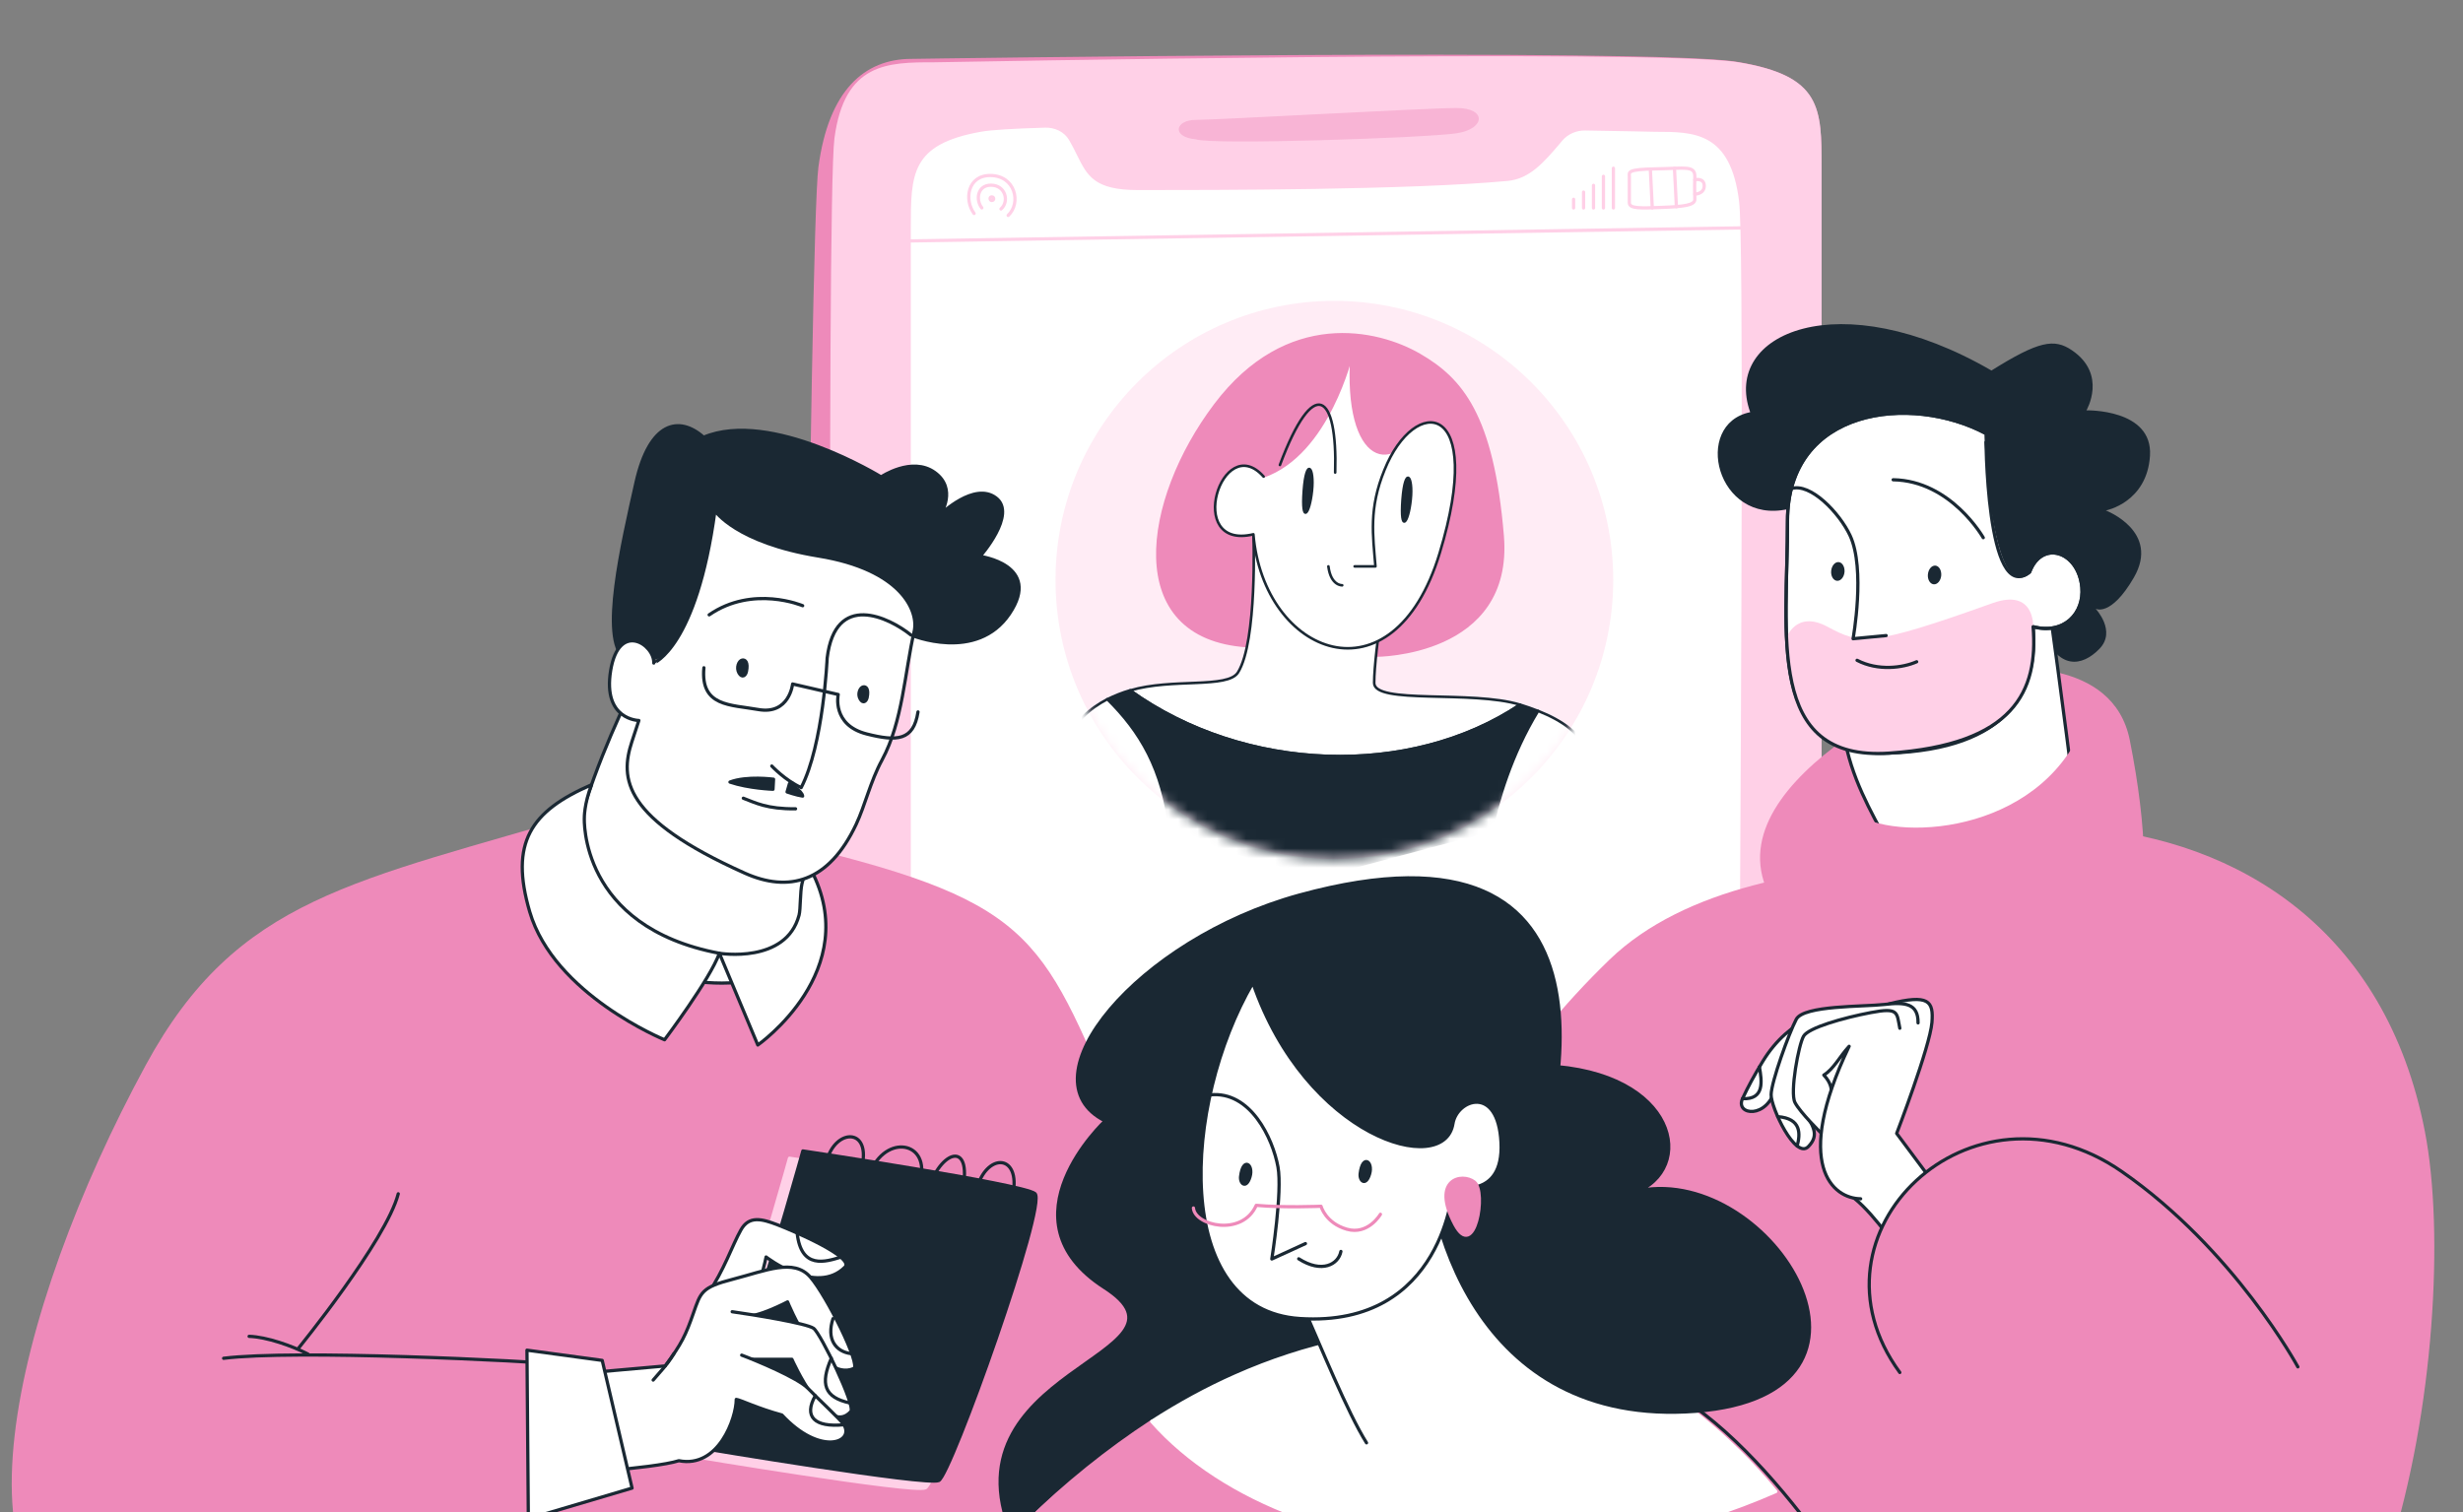<?xml version="1.0" encoding="UTF-8"?> <svg xmlns="http://www.w3.org/2000/svg" width="254" height="156" viewBox="0 0 254 156" fill="none"><rect x="0" y="0" width="254" height="156" fill="#808080" stroke="none"/><g clip-path="url(#clip0_2016_3483)"><path fill-rule="evenodd" clip-rule="evenodd" d="M84.399 17.237C85.453 9.306 89.149 6.082 93.984 6.073C94.003 6.073 93.994 6.073 94.013 6.073C94.516 6.063 170.345 4.941 179.085 6.368C187.854 7.794 187.854 11.132 187.854 17.332V184.021C187.854 190.696 187.331 194.671 179.085 196.098C170.849 197.524 92.835 197.077 92.635 197.077C92.626 197.077 92.635 197.077 92.626 197.077C87.781 197.077 82.451 196.45 82.451 189.137C82.451 187.977 82.717 183.184 82.679 175.605C82.461 135.447 83.506 23.922 84.399 17.237ZM179.152 20.945C178.268 13.642 174.402 13.623 170.355 13.623C170.336 13.623 170.317 13.623 170.288 13.623C169.975 13.614 167.182 13.557 162.859 13.481C161.957 13.462 161.083 13.842 160.494 14.527C160.427 14.603 160.361 14.679 160.294 14.764C158.546 16.799 157.055 18.54 154.689 18.758C144.344 19.709 123.767 19.709 115.692 19.709C111.084 19.709 110.343 18.226 109.251 16.048C109.004 15.544 108.738 15.012 108.396 14.451C107.883 13.604 106.923 13.167 105.935 13.195C102.62 13.29 100.197 13.424 99.076 13.623C91.714 14.945 91.714 18.017 91.714 23.732V177.393C91.714 183.545 92.151 187.206 99.076 188.528C105.954 189.841 171.105 188.538 171.78 188.528C171.799 188.528 171.799 188.528 171.818 188.528C175.865 188.519 179.066 187.187 179.142 181.206C179.218 175.206 178.981 143.483 179.171 106.919C179.399 66.828 179.617 24.778 179.152 20.945Z" fill="#EE8ABA"></path><path d="M182.972 10.828H90.461V189.755H182.972V10.828Z" fill="white"></path><path fill-rule="evenodd" clip-rule="evenodd" d="M86.052 14.27C87.078 6.444 91.581 6.425 96.303 6.425C96.322 6.425 96.312 6.425 96.341 6.425C96.987 6.415 170.754 5.017 179.285 6.425C187.854 7.832 187.854 11.132 187.854 17.246V181.767C187.854 188.357 187.341 192.275 179.285 193.682C171.267 195.089 95.258 193.692 94.631 193.682C94.612 193.682 94.621 193.682 94.602 193.682C89.881 193.682 86.062 193.045 86.062 185.837C86.062 184.686 86.033 179.779 85.995 172.305C85.777 132.68 85.188 20.86 86.052 14.27ZM179.352 20.822C178.487 13.614 174.716 13.595 170.754 13.595C170.735 13.595 170.716 13.595 170.688 13.595C170.374 13.585 167.657 13.528 163.477 13.461C162.565 13.442 161.691 13.823 161.102 14.517C161.045 14.584 160.988 14.65 160.931 14.726C159.221 16.733 157.758 18.454 155.459 18.663C145.351 19.604 125.24 19.604 117.355 19.604C112.852 19.604 112.13 18.14 111.066 15.991C110.828 15.506 110.572 14.992 110.249 14.441C109.745 13.585 108.776 13.138 107.779 13.167C104.568 13.262 102.212 13.395 101.119 13.595C93.928 14.897 93.928 17.931 93.928 23.57V175.224C93.928 181.301 94.355 184.914 101.119 186.208C107.845 187.501 171.476 186.217 172.151 186.208C172.17 186.208 172.17 186.208 172.189 186.208C176.141 186.198 179.266 184.886 179.352 178.981C179.428 173.056 179.19 141.752 179.38 105.664C179.589 66.096 179.808 24.597 179.352 20.822Z" fill="#FFD0E7"></path><path opacity="0.4" d="M150.215 11.141C147.09 11.141 125.506 12.367 123.321 12.367C121.136 12.367 120.822 14.165 123.321 14.364C124.888 14.982 147.242 14.212 150.215 13.746C153.189 13.299 153.341 11.141 150.215 11.141Z" fill="#EE8ABA"></path><path opacity="0.4" d="M137.608 88.603C153.49 88.603 166.365 75.715 166.365 59.818C166.365 43.921 153.49 31.033 137.608 31.033C121.726 31.033 108.852 43.921 108.852 59.818C108.852 75.715 121.726 88.603 137.608 88.603Z" fill="#FFD0E7"></path><mask id="mask0_2016_3483" style="mask-type:alpha" maskUnits="userSpaceOnUse" x="108" y="31" width="59" height="58"><path d="M137.608 88.603C153.49 88.603 166.365 75.715 166.365 59.818C166.365 43.921 153.49 31.033 137.608 31.033C121.726 31.033 108.852 43.921 108.852 59.818C108.852 75.715 121.726 88.603 137.608 88.603Z" fill="#D4E9FA"></path></mask><g mask="url(#mask0_2016_3483)"><path d="M128.604 66.637C115.75 65.781 117.907 51.574 125.317 41.76C132.727 31.947 142.037 34.086 146.378 36.597C150.72 39.107 153.921 42.844 154.957 55.254C155.992 67.664 141.904 67.616 141.904 67.616" fill="#EE8ABA"></path><path d="M128.604 66.637C115.75 65.781 117.907 51.574 125.317 41.76C132.727 31.947 142.037 34.086 146.378 36.597C150.72 39.107 153.921 42.844 154.957 55.254C155.992 67.664 141.904 67.616 141.904 67.616" stroke="#EE8ABA" stroke-width="0.268" stroke-linecap="round" stroke-linejoin="round"></path><path d="M130.304 49.13C137.001 46.801 139.386 36.578 139.386 36.578C138.607 47.923 143.908 49.463 146.587 42.835C144.858 51.727 150.054 48.37 150.054 48.37L142.758 62.386L135.348 63.252L129.354 52.887" fill="white"></path><path d="M130.304 49.13C137.001 46.801 139.386 36.578 139.386 36.578C138.607 47.923 143.908 49.463 146.587 42.835C144.858 51.727 150.054 48.37 150.054 48.37L142.758 62.386L135.348 63.252L129.354 52.887" stroke="#EE8ABA" stroke-width="0.268" stroke-linecap="round" stroke-linejoin="round"></path><path d="M129.268 55.111C129.268 55.111 129.676 66.152 127.672 69.356C126.617 71.049 120.889 69.927 116.557 71.211C128.394 79.712 145.437 80.254 156.751 72.684C151.773 71.163 141.713 72.684 141.713 70.44C141.713 67.131 143.366 57.318 143.366 57.318" fill="white"></path><path d="M129.268 55.111C129.268 55.111 129.676 66.152 127.672 69.356C126.617 71.049 120.889 69.927 116.557 71.211C128.394 79.712 145.437 80.254 156.751 72.684C151.773 71.163 141.713 72.684 141.713 70.44C141.713 67.131 143.366 57.318 143.366 57.318" stroke="#1A2833" stroke-width="0.268" stroke-linecap="round" stroke-linejoin="round"></path><path d="M139.698 58.42H141.845C141.588 55.225 141.142 52.468 142.776 48.474C145.901 40.695 153.273 41.218 148.466 57.061C143.659 72.903 130.302 67.568 129.257 55.111C122.123 56.804 126.008 44.328 130.312 49.158" fill="white"></path><path d="M139.698 58.42H141.845C141.588 55.225 141.142 52.468 142.776 48.474C145.901 40.695 153.273 41.218 148.466 57.061C143.659 72.903 130.302 67.568 129.257 55.111C122.123 56.804 126.008 44.328 130.312 49.158" stroke="#1A2833" stroke-width="0.268" stroke-linecap="round" stroke-linejoin="round"></path><path d="M131.992 47.96C135.488 38.612 137.939 40.562 137.692 48.74" stroke="#1A2833" stroke-width="0.268" stroke-linecap="round" stroke-linejoin="round"></path><path d="M136.992 58.421C137.249 60.437 138.417 60.37 138.417 60.37" stroke="#1A2833" stroke-width="0.268" stroke-linecap="round" stroke-linejoin="round"></path><path d="M134.454 50.623C134.711 47.124 135.556 48.17 135.3 50.623C135.043 53.077 134.198 54.132 134.454 50.623Z" fill="#1A2833" stroke="#1A2833" stroke-width="0.268" stroke-linecap="round" stroke-linejoin="round"></path><path d="M144.638 51.536C144.904 48.037 145.74 49.064 145.483 51.536C145.227 54.008 144.381 55.045 144.638 51.536Z" fill="#1A2833" stroke="#1A2833" stroke-width="0.268" stroke-linecap="round" stroke-linejoin="round"></path><path d="M120.621 85.598C127.926 88.461 136.267 90.305 136.267 90.305L153.842 85.617C154.469 82.66 155.837 77.867 158.611 73.331C158.013 73.094 157.386 72.875 156.74 72.675C145.425 80.245 128.382 79.712 116.545 71.201C115.728 71.439 114.94 71.753 114.18 72.133C117.571 75.48 119.88 79.303 120.621 85.598Z" fill="#1A2833" stroke="#1A2833" stroke-width="0.268" stroke-linecap="round" stroke-linejoin="round"></path><path d="M163.525 83.031C163.525 83.031 164.817 83.42 163.525 77.582C163.107 75.689 161.112 74.32 158.623 73.331C155.849 77.867 154.481 82.66 153.854 85.617L163.525 83.031Z" fill="white" stroke="#1A2833" stroke-width="0.268" stroke-linecap="round" stroke-linejoin="round"></path><path d="M110.058 76.535C108.852 79.949 114.352 83.144 120.622 85.598C119.881 79.293 117.573 75.47 114.191 72.123C112.357 73.084 110.79 74.462 110.058 76.535Z" fill="white" stroke="#1A2833" stroke-width="0.268" stroke-linecap="round" stroke-linejoin="round"></path></g><path d="M93.043 24.863L181.507 23.475" stroke="#FFD0E7" stroke-width="0.335" stroke-miterlimit="10" stroke-linecap="round" stroke-linejoin="round"></path><path d="M168.028 20.917C168.028 20.09 168.028 18.644 168.028 18.207C168.028 17.769 167.724 17.465 170.773 17.417C173.823 17.37 174.83 17.027 174.782 18.292C174.735 19.557 174.782 19.947 174.782 20.565C174.782 21.174 173.642 21.307 171.4 21.392C169.158 21.478 168.028 21.525 168.028 20.917Z" stroke="#FFD0E7" stroke-width="0.335" stroke-miterlimit="10" stroke-linecap="round" stroke-linejoin="round"></path><path d="M170.193 17.436L170.393 21.44" stroke="#FFD0E7" stroke-width="0.335" stroke-miterlimit="10" stroke-linecap="round" stroke-linejoin="round"></path><path d="M172.682 17.37L172.881 21.317" stroke="#FFD0E7" stroke-width="0.335" stroke-miterlimit="10" stroke-linecap="round" stroke-linejoin="round"></path><path d="M174.781 18.539C174.781 18.539 175.75 18.311 175.75 19.167C175.75 20.023 174.781 20.023 174.781 20.023" stroke="#FFD0E7" stroke-width="0.335" stroke-miterlimit="10" stroke-linecap="round" stroke-linejoin="round"></path><path d="M166.383 17.352C166.383 17.352 166.383 20.556 166.383 21.45" stroke="#FFD0E7" stroke-width="0.335" stroke-miterlimit="10" stroke-linecap="round" stroke-linejoin="round"></path><path d="M165.357 18.188C165.357 18.188 165.357 20.555 165.357 21.449" stroke="#FFD0E7" stroke-width="0.335" stroke-miterlimit="10" stroke-linecap="round" stroke-linejoin="round"></path><path d="M164.332 19.119C164.332 19.119 164.332 20.555 164.332 21.449" stroke="#FFD0E7" stroke-width="0.335" stroke-miterlimit="10" stroke-linecap="round" stroke-linejoin="round"></path><path d="M163.307 19.814C163.307 19.814 163.307 20.556 163.307 21.45" stroke="#FFD0E7" stroke-width="0.335" stroke-miterlimit="10" stroke-linecap="round" stroke-linejoin="round"></path><path d="M162.279 20.556C162.279 20.556 162.279 20.556 162.279 21.45" stroke="#FFD0E7" stroke-width="0.335" stroke-miterlimit="10" stroke-linecap="round" stroke-linejoin="round"></path><path fill-rule="evenodd" clip-rule="evenodd" d="M102.279 20.68C102.07 20.68 102.022 20.309 102.279 20.309C102.535 20.309 102.545 20.68 102.279 20.68Z" stroke="#FFD0E7" stroke-width="0.335" stroke-miterlimit="10" stroke-linecap="round" stroke-linejoin="round"></path><path d="M103.969 22.219C105.347 20.907 104.682 18.13 102.155 18.102C99.761 18.073 99.428 20.631 100.454 22.02" stroke="#FFD0E7" stroke-width="0.335" stroke-miterlimit="10" stroke-linecap="round" stroke-linejoin="round"></path><path d="M103.227 21.554C104.092 20.803 103.712 19.12 102.211 19.101C100.786 19.082 100.605 20.641 101.251 21.44" stroke="#FFD0E7" stroke-width="0.335" stroke-miterlimit="10" stroke-linecap="round" stroke-linejoin="round"></path><path d="M65.182 83.426C101.054 90.995 105.376 92.754 111.922 107.247C132.727 155.982 118.334 184.367 87.022 188.447C79.061 189.483 43.237 190.796 28.74 182.209C19.962 177.017 31.866 115.482 31.78 118.943" fill="#EE8ABA"></path><path d="M60.793 83.74C36.549 90.976 24.474 92.479 15.031 109.862C1.257 135.214 -6.334 166.727 12.286 168.772C40.663 171.891 61.705 153.234 58.541 154.289L103.173 104.917L75.651 81.543L60.793 83.74Z" fill="#EE8ABA"></path><path d="M59.008 140.796C53.926 140.33 30.271 139.198 23.061 140.102" stroke="#1A2833" stroke-width="0.335" stroke-miterlimit="10" stroke-linecap="round" stroke-linejoin="round"></path><path d="M41.07 123.137C39.826 127.958 30.725 139.131 30.725 139.131" stroke="#1A2833" stroke-width="0.335" stroke-miterlimit="10" stroke-linecap="round" stroke-linejoin="round"></path><path d="M25.691 137.838C27.496 137.895 30.147 138.827 31.771 139.673" stroke="#1A2833" stroke-width="0.335" stroke-miterlimit="10" stroke-linecap="round" stroke-linejoin="round"></path><path d="M75.907 137.696C78.463 130.108 81.418 119.467 81.418 119.467C81.418 119.467 104.027 122.852 105.348 123.86C106.668 124.859 96.684 152.902 95.43 153.463C94.176 154.024 71.062 150.144 71.062 150.144C71.062 150.144 74.055 143.193 75.907 137.696Z" fill="#FFD0E7" stroke="#FFD0E7" stroke-width="0.335" stroke-miterlimit="10" stroke-linecap="round" stroke-linejoin="round"></path><path d="M77.286 136.944C79.842 129.356 82.796 118.715 82.796 118.715C82.796 118.715 105.406 122.1 106.727 123.108C108.047 124.107 98.063 152.15 96.809 152.711C95.555 153.272 72.441 149.392 72.441 149.392C72.441 149.392 75.434 142.441 77.286 136.944Z" fill="#1A2833" stroke="#1A2833" stroke-width="0.335" stroke-miterlimit="10" stroke-linecap="round" stroke-linejoin="round"></path><path d="M72.943 133.55C74.691 130.992 75.499 128.472 76.401 126.874C77.237 125.372 78.539 125.704 80.201 126.342C81.864 126.979 88.153 129.679 87.136 130.697C84.172 133.673 79.004 129.651 79.004 129.651C79.004 129.651 78.282 133.131 77.769 133.378" fill="white"></path><path d="M72.943 133.55C74.691 130.992 75.499 128.472 76.401 126.874C77.237 125.372 78.539 125.704 80.201 126.342C81.864 126.979 88.153 129.679 87.136 130.697C84.172 133.673 79.004 129.651 79.004 129.651C79.004 129.651 78.282 133.131 77.769 133.378" stroke="#1A2833" stroke-width="0.335" stroke-miterlimit="10" stroke-linecap="round" stroke-linejoin="round"></path><path d="M75.509 140.976L78.881 139.102L75.509 133.549L69.077 140.158L67.367 142.944L75.509 140.976Z" fill="white"></path><path d="M68.602 140.891C70.312 138.59 70.739 137.648 71.499 135.471C72.269 133.293 72.307 132.78 75.632 131.933C78.957 131.077 81.854 129.756 83.564 131.724C85.274 133.692 88.808 140.834 88.039 141.157C84.562 142.631 81.218 134.282 81.218 134.282C81.218 134.282 78.064 135.956 76.781 135.737" fill="white"></path><path d="M68.602 140.891C70.312 138.59 70.739 137.648 71.499 135.471C72.269 133.293 72.307 132.78 75.632 131.933C78.957 131.077 81.854 129.756 83.564 131.724C85.274 133.692 88.808 140.834 88.039 141.157C84.562 142.631 81.218 134.282 81.218 134.282C81.218 134.282 78.064 135.956 76.781 135.737" stroke="#1A2833" stroke-width="0.335" stroke-miterlimit="10" stroke-linecap="round" stroke-linejoin="round"></path><path d="M75.508 135.299C77.645 135.594 83.184 136.497 83.906 137.011C84.628 137.524 88.257 145.017 87.744 145.588C85.274 148.346 81.664 140.206 81.664 140.206H77.085" fill="white"></path><path d="M75.508 135.299C77.645 135.594 83.184 136.497 83.906 137.011C84.628 137.524 88.257 145.017 87.744 145.588C85.274 148.346 81.664 140.206 81.664 140.206H77.085" stroke="#1A2833" stroke-width="0.335" stroke-miterlimit="10" stroke-linecap="round" stroke-linejoin="round"></path><path d="M76.488 139.777C77.98 140.329 82.283 142.126 83.309 143.191C84.335 144.256 86.701 146.443 87.024 146.947C88.154 148.783 84.592 150.219 80.63 145.949C78.132 145.274 76.327 144.38 75.928 144.342C75.928 146.263 74.104 151.474 70.009 150.666C67.368 151.502 56.994 152.13 56.994 152.13L56.301 141.984L68.603 140.89" fill="white"></path><path d="M76.488 139.777C77.98 140.329 82.283 142.126 83.309 143.191C84.335 144.256 86.701 146.443 87.024 146.947C88.154 148.783 84.592 150.219 80.63 145.949C78.132 145.274 76.327 144.38 75.928 144.342C75.928 146.263 74.104 151.474 70.009 150.666C67.368 151.502 56.994 152.13 56.994 152.13L56.301 141.984L68.603 140.89" stroke="#1A2833" stroke-width="0.335" stroke-miterlimit="10" stroke-linecap="round" stroke-linejoin="round"></path><path d="M67.359 142.346C68.148 141.404 68.642 140.986 69.497 139.626L67.359 142.346Z" fill="white"></path><path d="M67.359 142.346C68.148 141.404 68.642 140.986 69.497 139.626" stroke="#1A2833" stroke-width="0.335" stroke-miterlimit="10" stroke-linecap="round" stroke-linejoin="round"></path><path d="M85.228 119.875C86.093 116.176 90.302 116.233 88.668 121.093" stroke="#1A2833" stroke-width="0.335" stroke-miterlimit="10" stroke-linecap="round" stroke-linejoin="round"></path><path d="M89.844 120.683C91.658 116.794 96.304 117.925 94.736 122.309" stroke="#1A2833" stroke-width="0.335" stroke-miterlimit="10" stroke-linecap="round" stroke-linejoin="round"></path><path d="M95.867 122.319C97.187 118.554 100.436 117.622 99.182 123.194" stroke="#1A2833" stroke-width="0.335" stroke-miterlimit="10" stroke-linecap="round" stroke-linejoin="round"></path><path d="M100.817 122.319C101.947 118.867 105.263 119.124 104.455 123.194" stroke="#1A2833" stroke-width="0.335" stroke-miterlimit="10" stroke-linecap="round" stroke-linejoin="round"></path><path d="M62.105 140.32L65.183 153.491L54.486 156.657L54.344 139.265L62.105 140.32Z" fill="white" stroke="#1A2833" stroke-width="0.335" stroke-miterlimit="10" stroke-linecap="round" stroke-linejoin="round"></path><path d="M85.903 136.012C85.219 138.104 86.15 139.426 87.793 139.625" stroke="#1A2833" stroke-width="0.335" stroke-miterlimit="10" stroke-linecap="round" stroke-linejoin="round"></path><path d="M85.73 140.102C84.58 142.726 84.97 144.143 87.668 144.714" stroke="#1A2833" stroke-width="0.335" stroke-miterlimit="10" stroke-linecap="round" stroke-linejoin="round"></path><path d="M82.207 127.178C82.615 130.991 85.162 130.135 86.71 129.669" stroke="#1A2833" stroke-width="0.335" stroke-miterlimit="10" stroke-linecap="round" stroke-linejoin="round"></path><path d="M84.077 143.962C82.861 146.111 83.973 147.252 87.022 146.957" stroke="#1A2833" stroke-width="0.335" stroke-miterlimit="10" stroke-linecap="round" stroke-linejoin="round"></path><path d="M66.425 68.581C66.425 68.581 54.788 90.462 60.06 95.996C65.333 101.531 77.455 103.214 81.977 99.163C82.851 92.792 85.112 85.555 85.112 85.555L66.425 68.581Z" fill="white" stroke="#1A2833" stroke-width="0.335" stroke-miterlimit="10" stroke-linecap="round" stroke-linejoin="round"></path><path d="M82.405 94.389C81.075 99.458 74.188 98.326 74.188 98.326L78.149 107.788C78.149 107.788 89.121 100.114 83.63 89.701C83.127 89.72 82.871 90.395 82.709 91.128C82.5 92.04 82.567 93.771 82.405 94.389Z" fill="white" stroke="#1A2833" stroke-width="0.335" stroke-miterlimit="10" stroke-linecap="round" stroke-linejoin="round"></path><path d="M93.944 65.5C93.944 65.5 100.708 68.353 104.109 63.304C107.501 58.254 101.069 57.389 101.069 57.389C101.069 57.389 104.926 53.034 102.703 51.35C100.48 49.658 97.013 53.034 97.013 53.034C97.013 53.034 98.732 50.409 96.386 48.726C94.039 47.043 90.866 49.192 90.866 49.192C90.866 49.192 79.485 42.174 72.56 45.103C70.023 42.84 66.993 43.496 65.587 49.781C64.181 56.067 61.872 65.928 64.371 67.859C66.879 69.789 76.417 63.151 76.417 63.151" fill="#1A2833"></path><path d="M93.944 65.5C93.944 65.5 100.708 68.353 104.109 63.304C107.501 58.254 101.069 57.389 101.069 57.389C101.069 57.389 104.926 53.034 102.703 51.35C100.48 49.658 97.013 53.034 97.013 53.034C97.013 53.034 98.732 50.409 96.386 48.726C94.039 47.043 90.866 49.192 90.866 49.192C90.866 49.192 79.485 42.174 72.56 45.103C70.023 42.84 66.993 43.496 65.587 49.781C64.181 56.067 61.872 65.928 64.371 67.859C66.879 69.789 76.417 63.151 76.417 63.151" stroke="#1A2833" stroke-width="0.335" stroke-miterlimit="10" stroke-linecap="round" stroke-linejoin="round"></path><path d="M73.73 52.682C73.73 52.682 75.886 55.962 84.408 57.351C92.929 58.739 94.763 63.009 94.278 65.11C93.3 69.332 93.1 74.429 90.963 78.385C89.756 80.611 89.205 83.092 88.293 85.023C85.462 91.033 81.32 92.079 76.808 90.063C64.239 84.433 63.916 80.306 65.161 76.512C65.883 74.315 65.883 74.315 65.883 74.315C65.883 74.315 62.13 74.268 62.976 69.152C63.831 64.026 67.498 66.48 67.422 68.391C67.422 68.372 71.82 66.784 73.73 52.682Z" fill="white" stroke="#1A2833" stroke-width="0.335" stroke-miterlimit="10" stroke-linecap="round" stroke-linejoin="round"></path><path d="M79.592 79.013C79.592 79.013 80.969 80.487 82.623 81.238C84.921 76.788 85.302 67.878 85.302 67.878C86.138 60.974 91.686 63.684 93.947 65.501" stroke="#1A2833" stroke-width="0.335" stroke-miterlimit="10" stroke-linecap="round" stroke-linejoin="round"></path><path d="M76.979 69.257C77.169 68.334 76.874 68.011 76.532 68.087C76.19 68.163 75.896 68.857 76.209 69.418C76.532 69.97 76.893 69.684 76.979 69.257Z" fill="#1A2833" stroke="#1A2833" stroke-width="0.335" stroke-miterlimit="10" stroke-linecap="round" stroke-linejoin="round"></path><path d="M89.424 71.948C89.604 71.082 89.329 70.778 89.006 70.854C88.692 70.93 88.407 71.577 88.702 72.09C88.996 72.613 89.338 72.347 89.424 71.948Z" fill="#1A2833" stroke="#1A2833" stroke-width="0.335" stroke-miterlimit="10" stroke-linecap="round" stroke-linejoin="round"></path><path d="M94.669 73.431C94.213 76.398 92.522 76.502 89.377 75.704C85.748 74.781 86.442 71.634 86.442 71.634L81.739 70.55C81.739 70.55 81.407 73.754 78.196 73.184C75.327 72.67 72.22 72.898 72.591 68.876" stroke="#1A2833" stroke-width="0.335" stroke-miterlimit="10" stroke-linecap="round" stroke-linejoin="round"></path><path d="M73.133 64.835C76.068 62.676 79.878 63.171 82.272 65.748L73.133 64.835Z" fill="white"></path><path d="M82.043 83.426C79.079 83.454 77.92 82.808 76.656 82.332" stroke="#1A2833" stroke-width="0.335" stroke-miterlimit="10" stroke-linecap="round" stroke-linejoin="round"></path><path d="M60.259 84.367C60.259 84.367 59.708 95.588 74.186 98.326C73.217 101.027 68.534 107.246 68.534 107.246C68.534 107.246 57.134 102.596 54.626 94.038C52.545 86.925 54.711 83.672 61 80.943C60.231 82.959 60.259 84.367 60.259 84.367Z" fill="white" stroke="#1A2833" stroke-width="0.335" stroke-miterlimit="10" stroke-linecap="round" stroke-linejoin="round"></path><path d="M79.716 81.409L79.773 80.373C79.773 80.373 77.008 80.002 75.279 80.667C77.208 81.323 79.716 81.409 79.716 81.409Z" fill="#1A2833" stroke="#1A2833" stroke-width="0.335" stroke-miterlimit="10" stroke-linecap="round" stroke-linejoin="round"></path><path d="M81.168 81.685L81.415 80.829C81.415 80.829 82.707 81.561 82.773 82.113C82.147 82.027 81.168 81.685 81.168 81.685Z" fill="#1A2833" stroke="#1A2833" stroke-width="0.335" stroke-miterlimit="10" stroke-linecap="round" stroke-linejoin="round"></path><path d="M73.133 63.418C77.664 60.299 82.775 62.477 82.775 62.477" stroke="#1A2833" stroke-width="0.335" stroke-miterlimit="10" stroke-linecap="round" stroke-linejoin="round"></path><path d="M143.1 139.454C143.1 139.454 146.321 117.982 165.986 98.982C181.48 84.014 218.796 90.424 218.796 90.424C218.796 90.424 154.263 163.103 139.386 149.4C124.509 135.697 156.543 111.715 166.736 103.014" fill="#EE8ABA"></path><path d="M219.781 98.441C217.843 103.975 188.013 104.013 182.342 92.06C176.67 80.107 201.684 69.475 204.524 69.095C206.709 68.8 217.929 67.735 219.639 76.351C221.434 85.394 221.719 92.906 219.781 98.441Z" fill="#EE8ABA"></path><path d="M210.52 64.806C212.192 69.218 214.719 68.771 216.505 66.926C218.291 65.091 216.116 62.79 216.116 62.79C216.116 62.79 217.674 63.674 220.049 59.585C222.823 54.811 217.17 52.653 217.17 52.653C217.17 52.653 221.426 51.835 221.721 46.995C222.015 42.154 215.166 42.326 215.166 42.326C215.166 42.326 217.351 38.617 213.665 36.126C211.841 34.889 210.245 35.165 205.371 38.218C189.687 29.127 177.574 34.366 180.491 42.516C174.506 43.742 176.995 54.165 184.386 52.51C184.395 52.52 208.858 60.384 210.52 64.806Z" fill="#1A2833"></path><path d="M189.963 74.058C190.637 83.396 197.629 88.721 197.24 95.216C196.432 108.539 214.682 88.227 214.682 88.227C213.874 81.494 212.44 70.483 211.29 62.19" fill="white"></path><path d="M189.963 74.058C190.637 83.396 197.629 88.721 197.24 95.216C196.432 108.539 214.682 88.227 214.682 88.227C213.874 81.494 212.44 70.483 211.29 62.19" stroke="#1A2833" stroke-width="0.335" stroke-miterlimit="10" stroke-linecap="round" stroke-linejoin="round"></path><path d="M209.303 59.006C210.567 55.63 214.357 56.857 214.699 60.584C214.937 63.237 212.904 65.482 209.664 64.645C210.206 71.273 207.118 77.254 194.806 77.682C182.01 78.129 184.356 65.406 184.337 53.728C184.328 42.051 197.058 40.596 204.791 44.704C204.8 44.713 205.475 62.325 209.303 59.006Z" fill="white" stroke="#1A2833" stroke-width="0.335" stroke-miterlimit="10" stroke-linecap="round" stroke-linejoin="round"></path><path d="M188.462 64.644C191.873 66.47 192.832 66.736 205.486 62.21C209.866 60.641 209.676 64.653 209.676 64.653C210.218 71.281 207.291 76.825 194.818 77.691C186.486 78.271 184.511 72.946 184.188 65.88C184.188 65.88 185.157 62.866 188.462 64.644Z" fill="#FFD0E7"></path><path d="M209.304 59.006C210.568 55.63 214.358 56.857 214.7 60.584C214.938 63.237 212.905 65.482 209.665 64.645C210.207 71.273 207.718 76.807 194.807 77.682C182.03 78.547 184.357 65.406 184.338 53.728C184.329 42.051 197.059 40.596 204.792 44.704C204.801 44.713 204.782 62.562 209.304 59.006Z" stroke="#1A2833" stroke-width="0.335" stroke-miterlimit="10" stroke-linecap="round" stroke-linejoin="round"></path><path d="M194.512 65.557L191.101 65.88C191.101 65.88 192.403 58.682 190.788 55.23C189.695 52.9 186.693 49.762 184.736 50.399" stroke="#1A2833" stroke-width="0.335" stroke-miterlimit="10" stroke-linecap="round" stroke-linejoin="round"></path><path d="M199.424 60.27C199.804 60.298 200.146 59.889 200.193 59.357C200.231 58.824 199.965 58.368 199.585 58.339C199.205 58.311 198.863 58.72 198.816 59.252C198.768 59.785 199.044 60.241 199.424 60.27Z" fill="#1A2833"></path><path d="M189.449 59.908C189.829 59.937 190.171 59.528 190.219 58.995C190.257 58.463 189.991 58.007 189.611 57.978C189.231 57.949 188.889 58.358 188.841 58.891C188.794 59.423 189.069 59.88 189.449 59.908Z" fill="#1A2833"></path><path d="M214.899 78.689L217.455 82.712L198.312 101.141C198.312 101.141 191.168 89.92 191.605 84.081C196.251 86.896 211.232 85.774 215.251 73.764L214.899 78.689Z" fill="#EE8ABA"></path><path d="M197.658 68.258C196.233 68.885 193.678 69.237 191.512 68.106" stroke="#1A2833" stroke-width="0.335" stroke-miterlimit="10" stroke-linecap="round" stroke-linejoin="round"></path><path d="M184.642 95.216C178.714 97.242 110.172 163.16 110.172 163.16C110.172 163.16 194.494 168.828 221.113 180.192C245.803 190.728 254.106 137.504 250.069 116.707C246.031 95.91 230.898 86.601 214.71 85.346" fill="#EE8ABA"></path><path d="M195.234 49.486C201.2 49.581 204.525 55.458 204.525 55.458" stroke="#1A2833" stroke-width="0.335" stroke-miterlimit="10" stroke-linecap="round" stroke-linejoin="round"></path><path d="M156.342 126.788C150.851 139.369 113.013 177.016 104.691 159.091C96.369 141.166 124.783 139.797 113.896 132.807C103.009 125.809 113.972 115.615 113.972 115.615C105.394 111.335 117.269 96.919 133.989 92.326C168.844 82.769 161.833 114.207 156.342 126.788Z" fill="#1A2833" stroke="#1A2833" stroke-width="0.335" stroke-miterlimit="10"></path><path d="M224.02 167.231C251.694 176.379 225.949 219.504 176.872 203.785C168.483 201.094 132.621 205.678 125.182 209.215C61.798 239.331 -5.357 171.53 94.573 170.103C101.394 160.641 109.745 152.502 118.77 146.615C130.654 160.394 157.891 165.073 183.142 153.842C193.696 166.823 206.873 161.564 224.02 167.231Z" fill="#EE8ABA" stroke="#EE8ABA" stroke-width="0.335" stroke-miterlimit="10" stroke-linecap="round" stroke-linejoin="round"></path><path d="M118.77 146.615C121.591 144.799 124.498 143.21 127.424 141.917C134.616 138.722 142.178 137.105 149.911 137.105C151.602 137.105 153.34 137.182 155.05 137.334C162.945 138.047 171.172 142.041 178.211 148.602C179.94 150.209 181.593 151.969 183.132 153.842C174.088 157.807 164.199 159.899 154.48 159.899C139.442 159.899 126.123 154.935 118.77 146.615Z" fill="white" stroke="white" stroke-width="0.335" stroke-miterlimit="10" stroke-linecap="round" stroke-linejoin="round"></path><path d="M164.56 141.584C159.487 138.285 150.253 129.745 146.757 124.315C143.261 118.886 134.131 130.221 133.932 133.73C136.307 139.112 138.948 145.664 140.924 148.821" fill="white"></path><path d="M164.56 141.584C159.487 138.285 150.253 129.745 146.757 124.315C143.261 118.886 134.131 130.221 133.932 133.73C136.307 139.112 138.948 145.664 140.924 148.821" stroke="#1A2833" stroke-width="0.335" stroke-miterlimit="10" stroke-linecap="round" stroke-linejoin="round"></path><path d="M157.931 109.908C172.457 109.87 175.079 119.941 169.103 122.793C182.774 120.188 197.537 143.847 174.86 145.568C152.184 147.289 146.512 125.675 147.063 115.709" fill="#1A2833"></path><path d="M157.931 109.908C172.457 109.87 175.079 119.941 169.103 122.793C182.774 120.188 197.537 143.847 174.86 145.568C152.184 147.289 146.512 125.675 147.063 115.709" stroke="#1A2833" stroke-width="0.335" stroke-miterlimit="10"></path><path d="M149.836 115.899C150.235 113.417 154.491 111.839 154.795 117.839C155.099 123.84 149.855 122.385 149.855 122.385C149.855 122.385 148.953 136.943 134.066 136.002C120.833 135.165 121.878 113.969 129.202 101.369C134.703 117.345 148.943 121.51 149.836 115.899Z" fill="white" stroke="#1A2833" stroke-width="0.335" stroke-miterlimit="10" stroke-linecap="round" stroke-linejoin="round"></path><path d="M124.783 112.933C128.944 112.476 131.262 117.421 131.794 120.369C132.26 122.927 131.158 129.859 131.158 129.859L134.625 128.271" stroke="#1A2833" stroke-width="0.335" stroke-miterlimit="10" stroke-linecap="round" stroke-linejoin="round"></path><path d="M138.283 129.08C138.026 130.402 136.345 131.381 133.932 129.841" stroke="#1A2833" stroke-width="0.335" stroke-miterlimit="10" stroke-linecap="round" stroke-linejoin="round"></path><path d="M128.908 121.387C129.297 120.113 128.186 119.285 127.939 121.349C127.853 122.1 128.528 122.661 128.908 121.387Z" fill="#1A2833" stroke="#1A2833" stroke-width="0.335" stroke-miterlimit="10" stroke-linecap="round" stroke-linejoin="round"></path><path d="M141.238 121.102C141.628 119.827 140.516 119 140.269 121.064C140.184 121.824 140.858 122.376 141.238 121.102Z" fill="#1A2833" stroke="#1A2833" stroke-width="0.335" stroke-miterlimit="10" stroke-linecap="round" stroke-linejoin="round"></path><path d="M142.359 125.248C142.359 125.248 141.096 127.425 138.892 126.788C136.688 126.151 136.232 124.42 136.232 124.42C136.232 124.42 132.318 124.582 129.553 124.325C128.09 127.606 123.198 126.398 123.074 124.601" stroke="#EE8ABA" stroke-width="0.335" stroke-miterlimit="10" stroke-linecap="round" stroke-linejoin="round"></path><path d="M152.041 121.919C150.759 120.93 147.567 121.643 150.027 126.284C152.07 130.145 153.333 122.908 152.041 121.919Z" fill="#EE8ABA" stroke="#EE8ABA" stroke-width="0.335" stroke-miterlimit="10" stroke-linecap="round" stroke-linejoin="round"></path><path d="M186.505 105.06C184.938 105.811 183.19 107.161 181.765 109.51C180.881 110.965 180.264 112.106 179.703 113.314C178.905 115.025 182.278 115.51 183.123 112.173C184.558 109.491 185.137 108.397 185.137 108.397" fill="white"></path><path d="M186.505 105.06C184.938 105.811 183.19 107.161 181.765 109.51C180.881 110.965 180.264 112.106 179.703 113.314C178.905 115.025 182.278 115.51 183.123 112.173C184.558 109.491 185.137 108.397 185.137 108.397" stroke="#1A2833" stroke-width="0.335" stroke-miterlimit="10" stroke-linecap="round" stroke-linejoin="round"></path><path d="M194.807 103.547C198.94 102.511 199.405 103.272 199.234 105.459C199.025 107.979 195.596 116.908 195.596 116.908L202.493 126.161L196.137 129.451C196.137 129.451 193.42 125.362 191.254 123.622C189.62 122.3 188.395 115.7 188.395 115.7L189.459 113.161" fill="white"></path><path d="M194.807 103.547C198.94 102.511 199.405 103.272 199.234 105.459C199.025 107.979 195.596 116.908 195.596 116.908L202.493 126.161L196.137 129.451C196.137 129.451 193.42 125.362 191.254 123.622C189.62 122.3 188.395 115.7 188.395 115.7L189.459 113.161" stroke="#1A2833" stroke-width="0.335" stroke-miterlimit="10" stroke-linecap="round" stroke-linejoin="round"></path><path d="M185.651 114.141C187.028 116.071 187.674 117.041 186.496 118.258C185.157 119.656 182.62 114.226 182.649 112.905C182.677 111.583 184.473 106.59 185.242 105.136C186.002 103.681 192.187 103.852 194.324 103.605C196.471 103.348 197.83 103.5 197.801 105.506" fill="white"></path><path d="M185.651 114.141C187.028 116.071 187.674 117.041 186.496 118.258C185.157 119.656 182.62 114.226 182.649 112.905C182.677 111.583 184.473 106.59 185.242 105.136C186.002 103.681 192.187 103.852 194.324 103.605C196.471 103.348 197.83 103.5 197.801 105.506" stroke="#1A2833" stroke-width="0.335" stroke-miterlimit="10" stroke-linecap="round" stroke-linejoin="round"></path><path d="M195.921 106.058C195.598 104.442 195.836 103.89 192.938 104.442C190.031 104.993 186.516 106.011 186.003 106.867C185.49 107.713 184.569 112.686 185.11 113.723C185.642 114.75 187.856 116.918 187.856 116.918" fill="white"></path><path d="M195.921 106.058C195.598 104.442 195.836 103.89 192.938 104.442C190.031 104.993 186.516 106.011 186.003 106.867C185.49 107.713 184.569 112.686 185.11 113.723C185.642 114.75 187.856 116.918 187.856 116.918" stroke="#1A2833" stroke-width="0.335" stroke-miterlimit="10" stroke-linecap="round" stroke-linejoin="round"></path><path d="M191.883 123.65C189.033 123.631 184.843 120.208 190.695 107.922C189.707 108.987 187.617 110.309 187.617 110.309C187.617 110.309 188.852 112.23 187.266 112.886C187.741 113.352 188.187 114.046 188.187 114.046" fill="white"></path><path d="M191.882 123.65C189.032 123.631 184.842 120.208 190.694 107.922C189.706 108.987 189.127 110.242 188.082 110.889C188.861 111.688 188.851 112.42 188.851 112.42" stroke="#1A2833" stroke-width="0.335" stroke-miterlimit="10" stroke-linecap="round" stroke-linejoin="round"></path><path d="M183.332 115.178C185.802 115.358 185.66 116.985 185.337 118.202" stroke="#1A2833" stroke-width="0.335" stroke-miterlimit="10" stroke-linecap="round" stroke-linejoin="round"></path><path d="M179.694 113.323C182.012 113.437 181.689 111.487 181.442 110.042" stroke="#1A2833" stroke-width="0.335" stroke-miterlimit="10" stroke-linecap="round" stroke-linejoin="round"></path><path d="M46.59 182.085C55.007 171.957 79.498 170.35 93.045 171.529C103.276 156.524 120.186 144.181 120.186 144.181" stroke="#1A2833" stroke-width="0.335" stroke-miterlimit="10" stroke-linecap="round" stroke-linejoin="round"></path><path d="M171.381 143.02C183.313 149.153 194.247 168.856 194.247 168.856C194.247 168.856 228.932 158.035 234.622 172.755" stroke="#1A2833" stroke-width="0.335" stroke-miterlimit="10" stroke-linecap="round" stroke-linejoin="round"></path><path d="M195.921 141.565C185.385 127.168 203.34 110.108 218.806 120.835C230.434 128.899 236.97 140.985 236.97 140.985" fill="#EE8ABA"></path><path d="M195.921 141.565C185.385 127.168 203.34 110.108 218.806 120.835C230.434 128.899 236.97 140.985 236.97 140.985" stroke="#1A2833" stroke-width="0.335" stroke-miterlimit="10" stroke-linecap="round" stroke-linejoin="round"></path></g><defs><clipPath id="clip0_2016_3483"><rect width="254" height="156" fill="white"></rect></clipPath></defs></svg> 